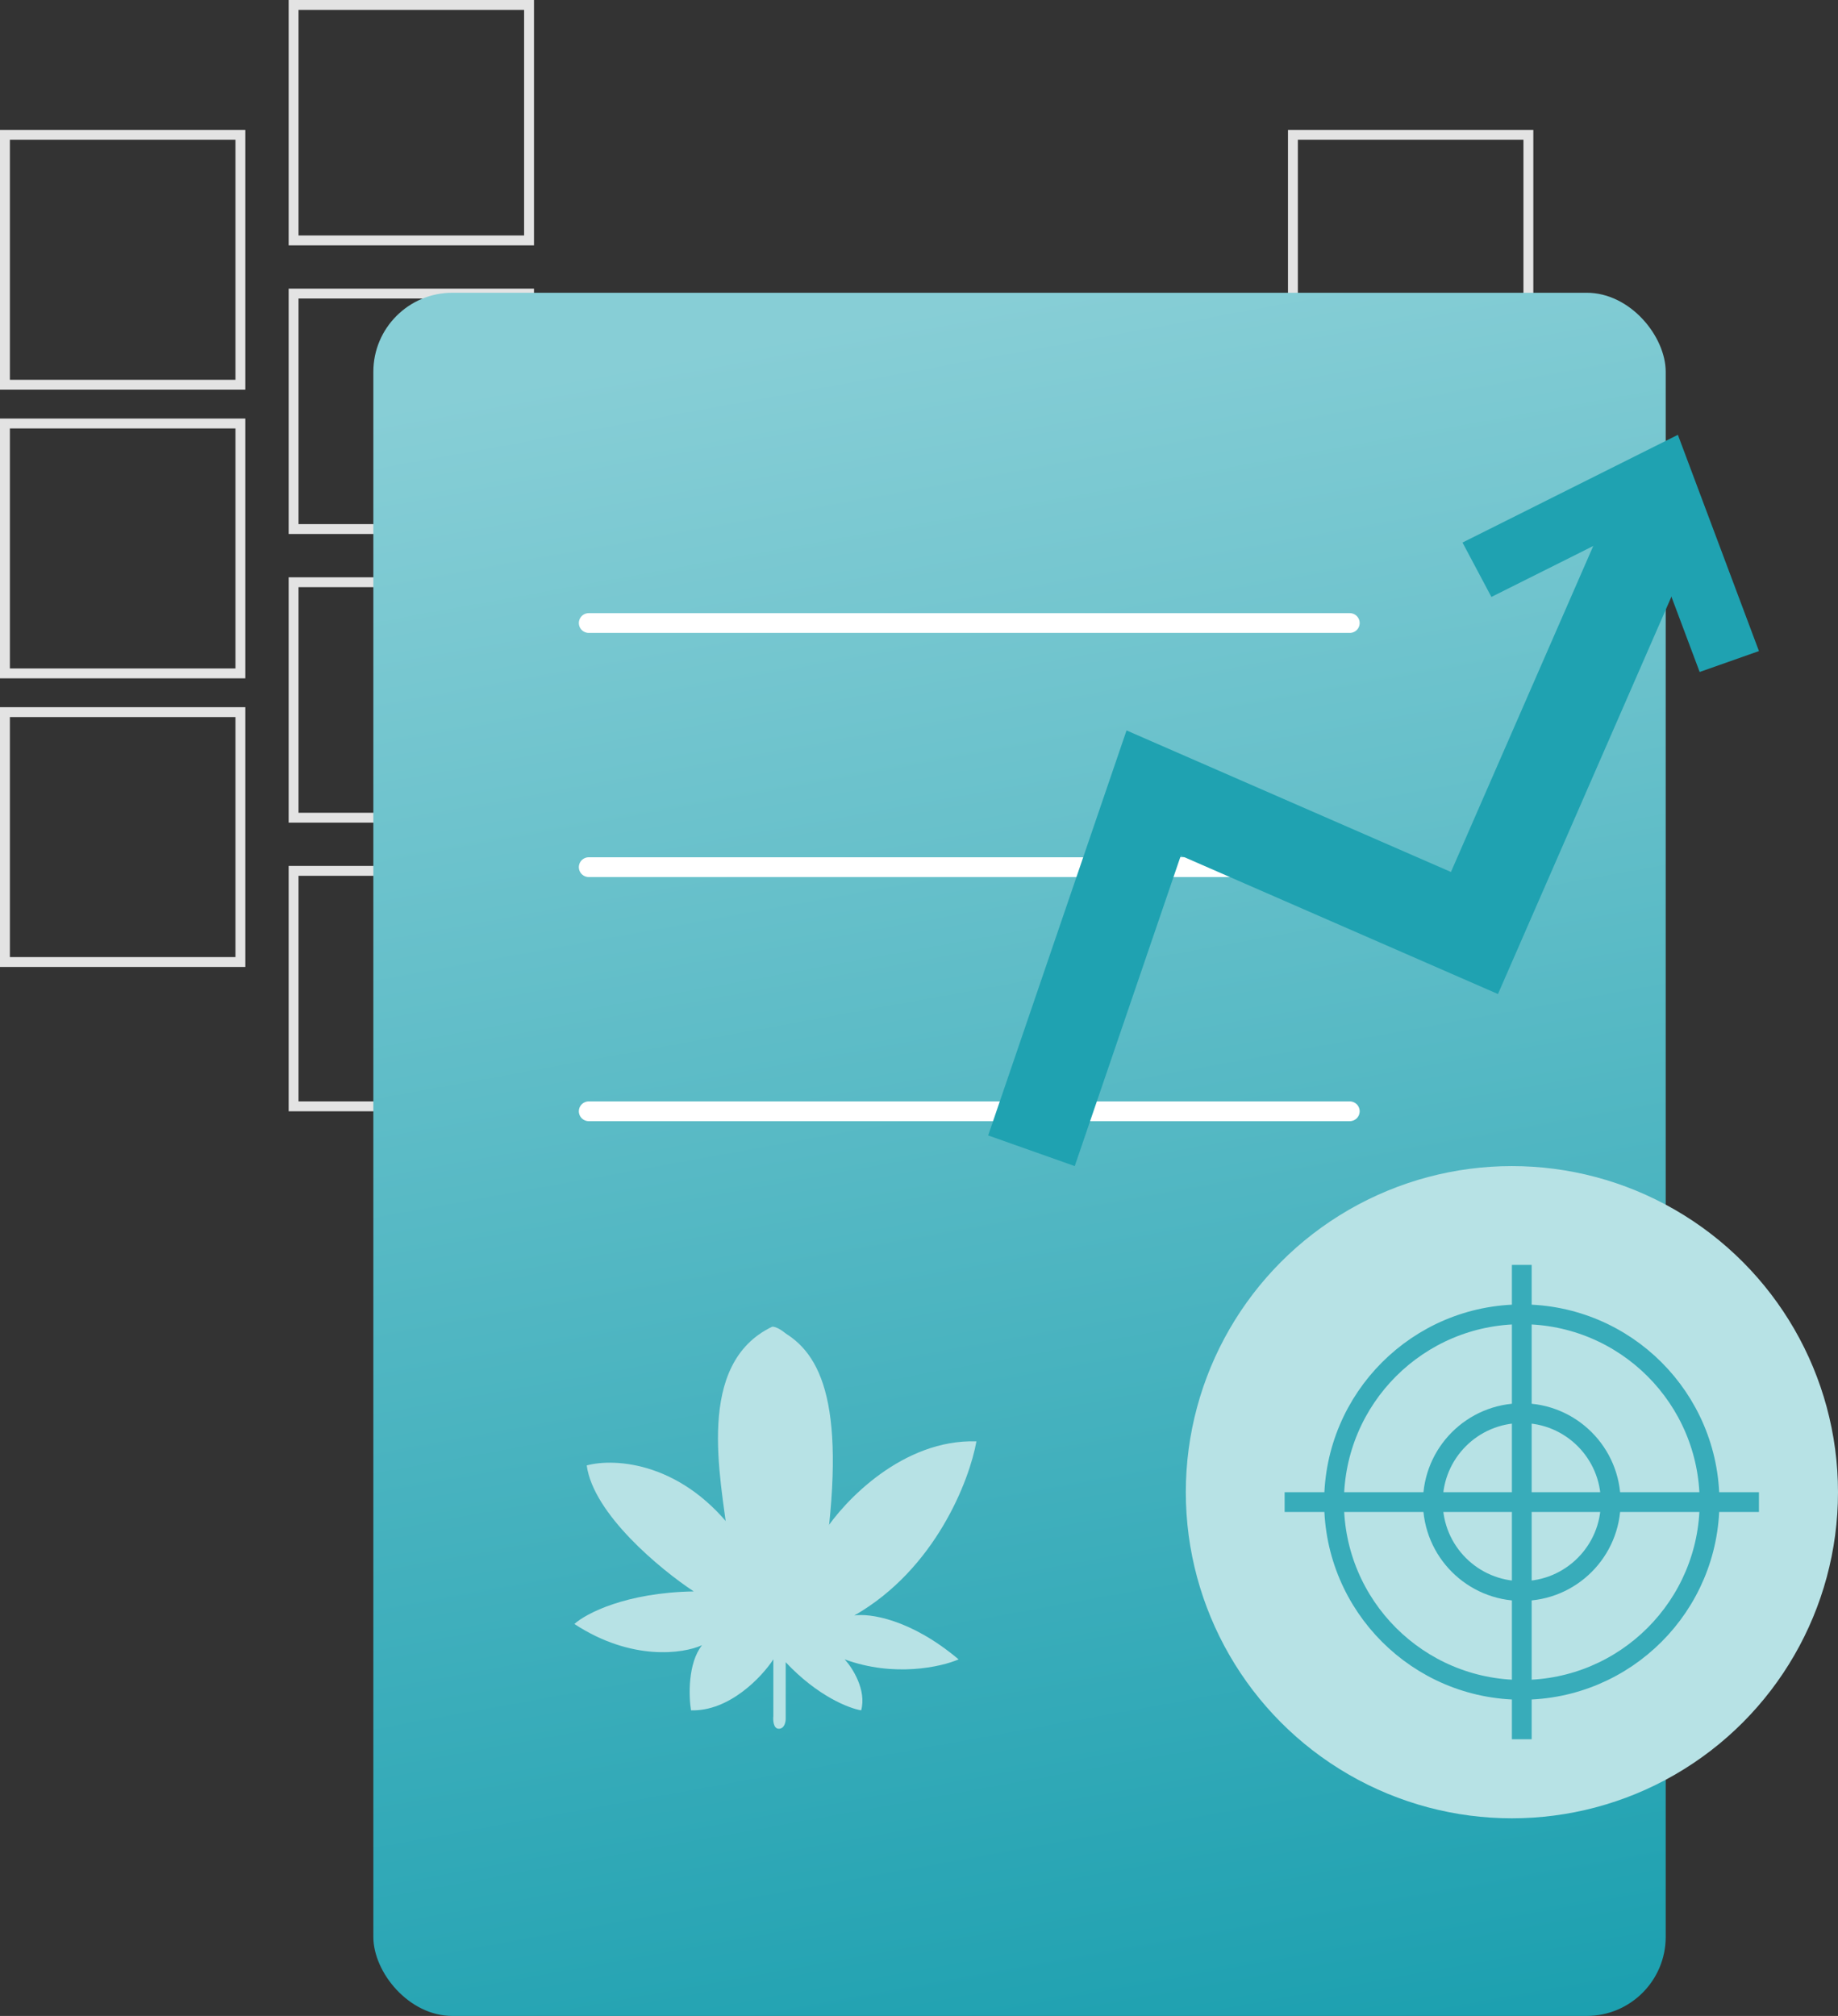 <?xml version="1.0" encoding="UTF-8"?> <svg xmlns="http://www.w3.org/2000/svg" width="93" height="102" viewBox="0 0 93 102" fill="none"><rect x="0" y="0" width="93" height="102" fill="#333333" stroke="none"/><rect x="14.855" y="0.25" width="11.914" height="11.914" stroke="#E3E3E3" stroke-width="0.5"></rect><rect x="14.855" y="29.459" width="11.914" height="11.914" stroke="#E3E3E3" stroke-width="0.5"></rect><rect x="59.213" y="29.459" width="11.914" height="11.914" stroke="#E3E3E3" stroke-width="0.5"></rect><rect x="71.627" y="21.427" width="11.914" height="11.914" stroke="#E3E3E3" stroke-width="0.5"></rect><rect x="14.855" y="14.854" width="11.914" height="11.914" stroke="#E3E3E3" stroke-width="0.5"></rect><rect x="14.855" y="44.063" width="11.914" height="11.914" stroke="#E3E3E3" stroke-width="0.5"></rect><rect x="29.202" y="19.427" width="8.385" height="8.385" stroke="#E3E3E3"></rect><rect x="0.25" y="6.822" width="11.914" height="12.644" stroke="#E3E3E3" stroke-width="0.5"></rect><rect x="65.42" y="6.822" width="11.914" height="12.644" stroke="#E3E3E3" stroke-width="0.5"></rect><rect x="0.25" y="36.031" width="11.914" height="12.644" stroke="#E3E3E3" stroke-width="0.5"></rect><rect x="0.25" y="21.427" width="11.914" height="12.644" stroke="#E3E3E3" stroke-width="0.5"></rect><rect x="18.891" y="14.812" width="65.391" height="87.188" rx="4" fill="url(#paint0_linear)"></rect><path d="M29.789 31.523H68.297" stroke="white" stroke-linecap="round"></path><path d="M29.789 43.875H68.297" stroke="white" stroke-linecap="round"></path><path d="M29.789 56.227H68.297" stroke="white" stroke-linecap="round"></path><path d="M39.755 86.967V84.102C41.366 85.821 42.972 86.442 43.574 86.537C43.852 85.506 43.134 84.388 42.741 83.959C45.24 84.876 47.624 84.341 48.504 83.959C46.06 81.896 43.967 81.619 43.227 81.738C47.337 79.389 49.059 74.885 49.406 72.927C45.685 72.813 42.718 75.936 41.699 77.512C42.532 71.151 40.426 67.388 39.13 67.125C36.7 68.056 36.885 75.625 37.325 77.727C34.603 73.945 31.099 73.763 29.687 74.145C30.021 76.609 33.437 79.422 35.103 80.52C31.659 80.578 29.641 81.643 29.062 82.168C31.951 84.059 34.571 83.672 35.52 83.242C34.798 84.159 34.849 85.821 34.964 86.537C36.908 86.595 38.552 84.842 39.13 83.959V86.824C39.107 87.039 39.13 87.469 39.408 87.469C39.686 87.469 39.755 87.135 39.755 86.967Z" fill="#B7E2E5"></path><path d="M36.838 77.868L39.076 80.203L41.873 77.868C42.768 70.394 41.313 68.059 39.076 67.125C35.16 68.993 36.465 74.754 36.838 77.868Z" fill="#B7E2E5"></path><path fill-rule="evenodd" clip-rule="evenodd" d="M86 26.918L75.795 50.295L59.747 43.292L54.38 59L50 57.449L57.001 36.957L73.416 44.119L81.762 25L86 26.918Z" fill="#1FA2B1"></path><path fill-rule="evenodd" clip-rule="evenodd" d="M84.898 22L89 32.942L86 34L83.137 26.364L75.463 30.203L74 27.451L84.898 22Z" fill="#1FA2B1"></path><circle cx="76.5" cy="75.5" r="16.5" fill="#B7E2E5"></circle><path d="M77 64L77 88" stroke="#38ACBA"></path><path d="M89 76H65" stroke="#38ACBA"></path><circle cx="77" cy="76" r="4.5" stroke="#38ACBA"></circle><circle cx="77" cy="76" r="9.5" stroke="#38ACBA"></circle><defs><linearGradient id="paint0_linear" x1="51.586" y1="14.812" x2="70.5" y2="119" gradientUnits="userSpaceOnUse"><stop stop-color="#87CED6"></stop><stop offset="1" stop-color="#0A98A9"></stop></linearGradient></defs></svg> 